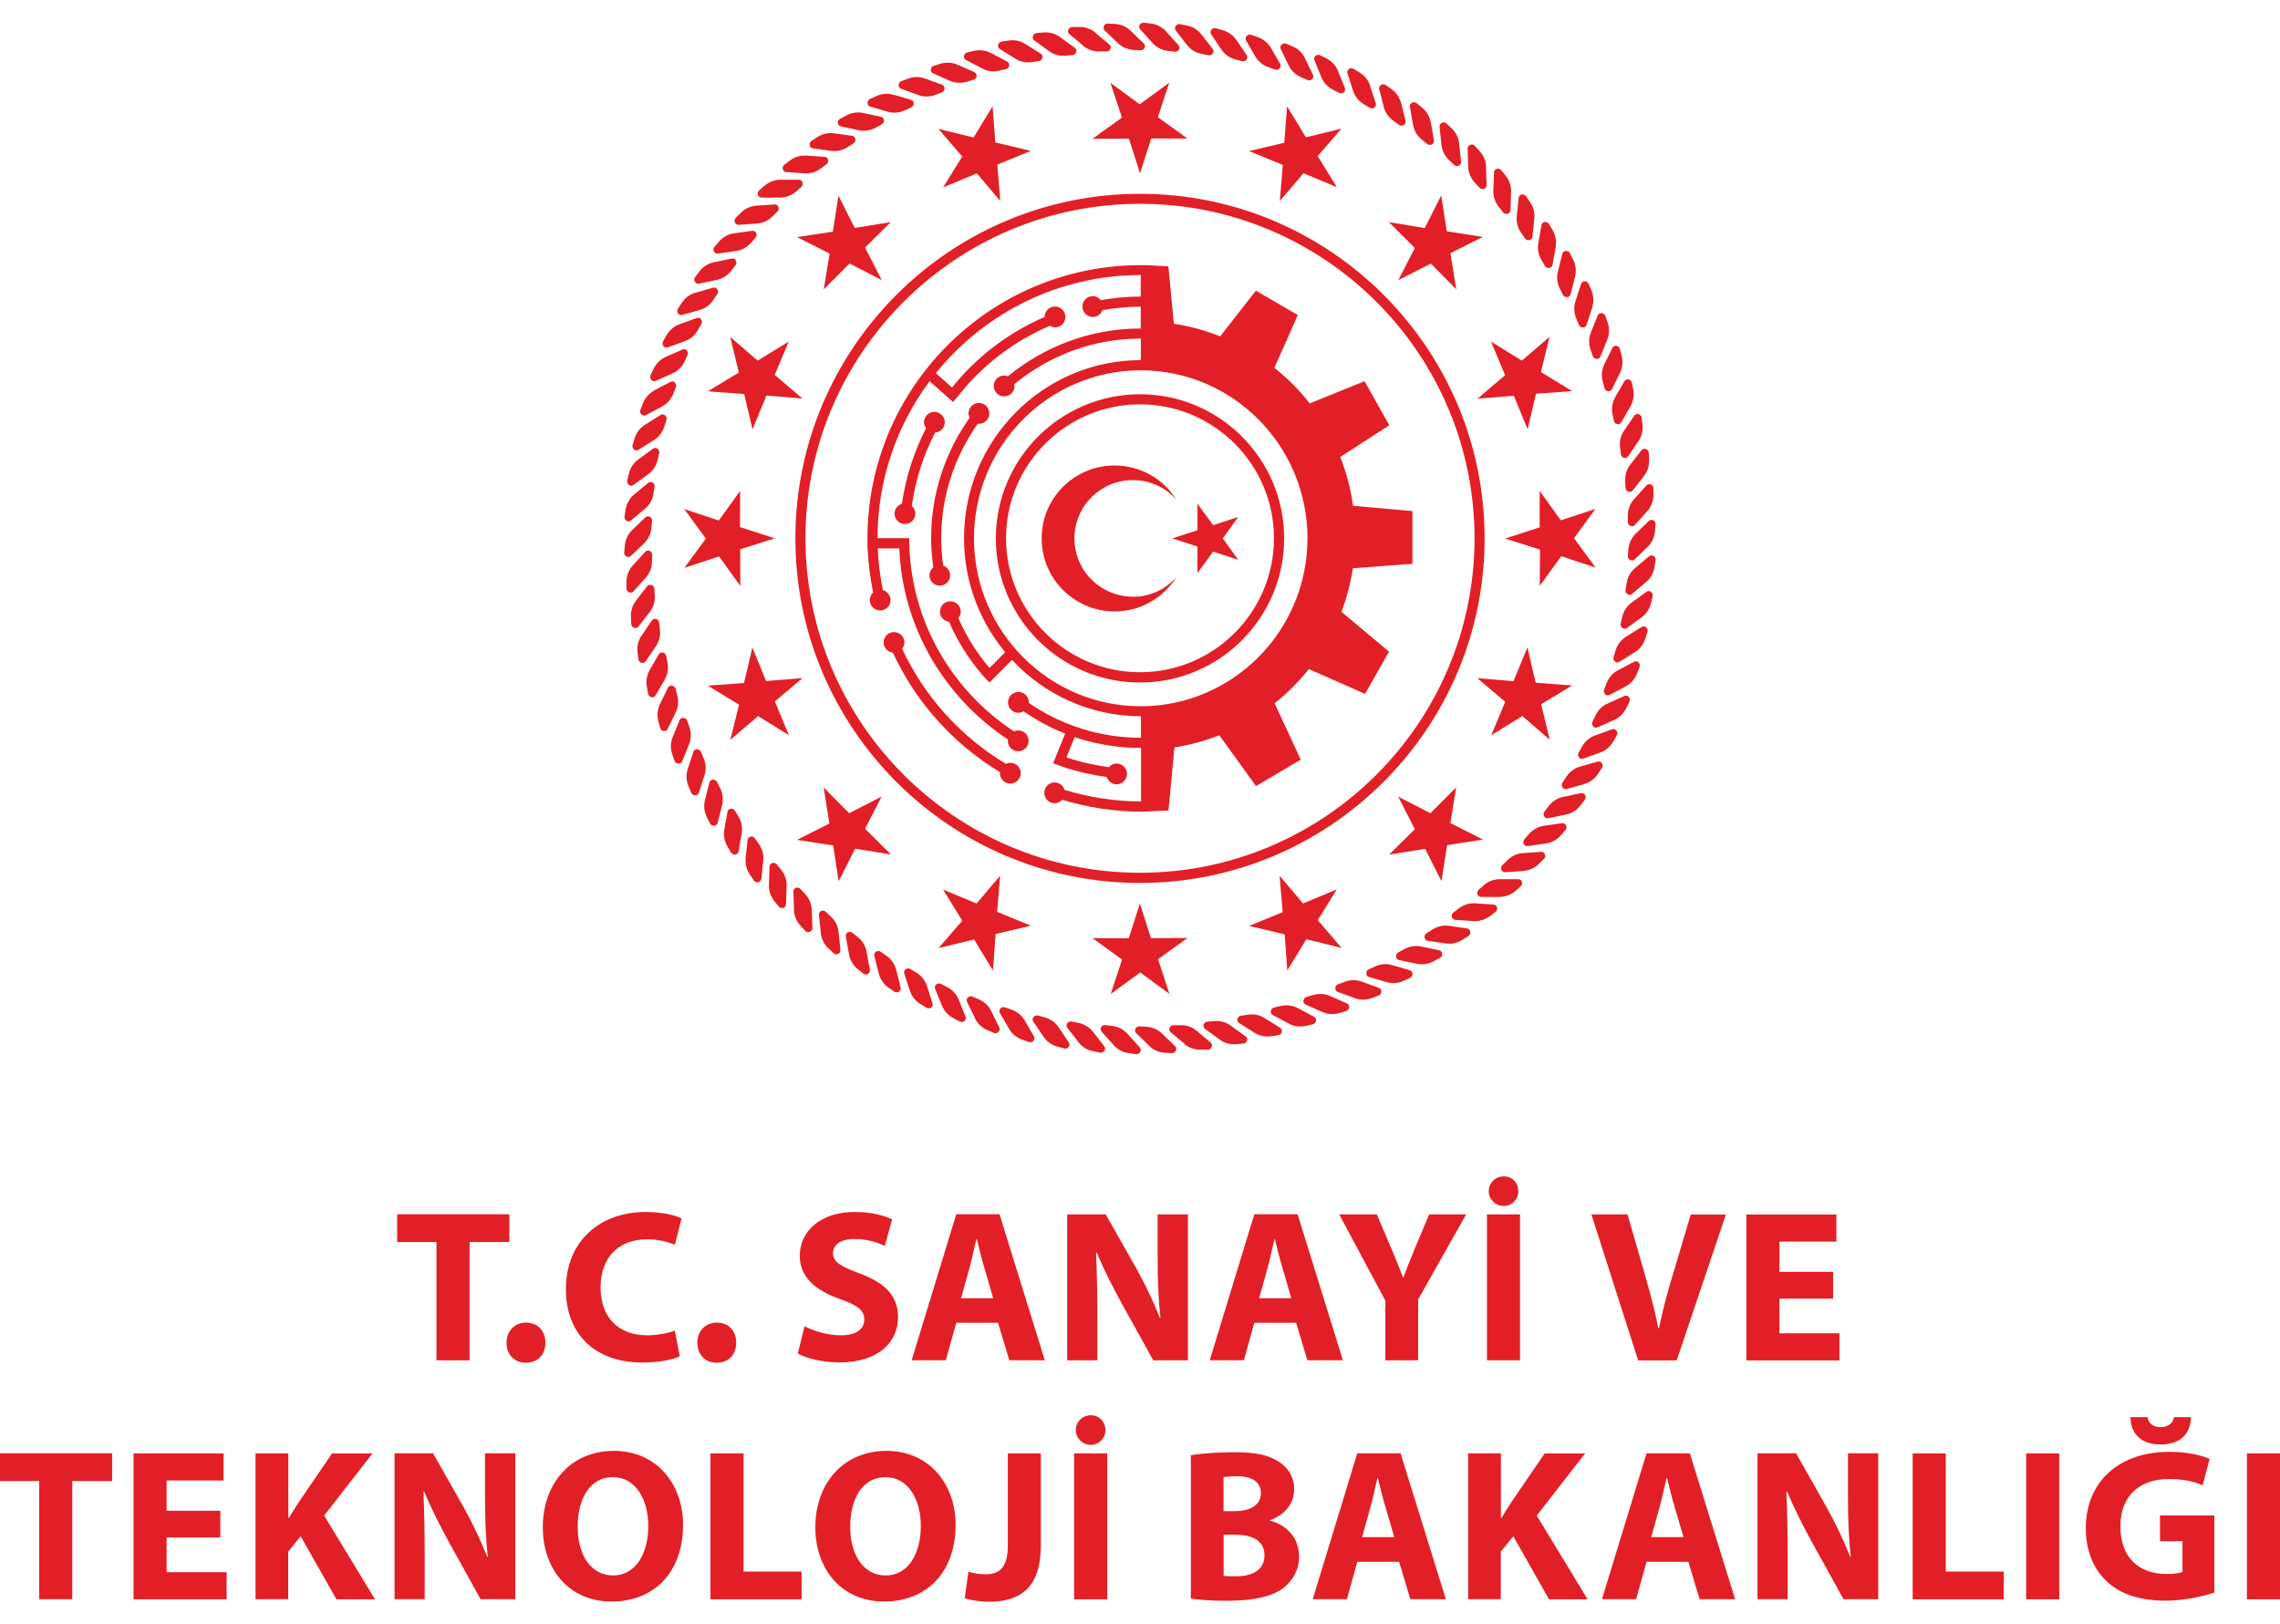 <?xml version="1.0" encoding="UTF-8"?>
<svg id="Layer_1" data-name="Layer 1" xmlns="http://www.w3.org/2000/svg" viewBox="0 0 217 154.62">
  <defs>
    <style>
      .cls-1 {
        fill-rule: evenodd;
      }

      .cls-1, .cls-2 {
        fill: #e21f26;
      }
    </style>
  </defs>
  <g>
    <path class="cls-2" d="M41.53,118.23h-3.73v-2.64h10.68v2.64h-3.79v11.26h-3.15v-11.26Z"/>
    <path class="cls-2" d="M48.21,127.82c0-1.11.76-1.92,1.86-1.92s1.84.78,1.84,1.92-.74,1.9-1.86,1.9-1.84-.8-1.84-1.9Z"/>
    <path class="cls-2" d="M64.71,129.1c-.58.29-1.88.6-3.57.6-4.8,0-7.28-2.99-7.28-6.95,0-4.74,3.38-7.38,7.59-7.38,1.63,0,2.87.33,3.42.62l-.64,2.5c-.64-.27-1.53-.52-2.64-.52-2.5,0-4.43,1.51-4.43,4.6,0,2.78,1.65,4.54,4.45,4.54.95,0,2-.21,2.62-.45l.47,2.45Z"/>
    <path class="cls-2" d="M66.37,127.82c0-1.11.76-1.92,1.86-1.92s1.84.78,1.84,1.92-.74,1.9-1.86,1.9-1.84-.8-1.84-1.9Z"/>
    <path class="cls-2" d="M76.57,126.25c.84.43,2.14.86,3.48.86,1.44,0,2.21-.6,2.21-1.5s-.66-1.36-2.33-1.96c-2.31-.8-3.81-2.08-3.81-4.1,0-2.37,1.98-4.18,5.25-4.18,1.57,0,2.72.33,3.54.7l-.7,2.53c-.56-.27-1.55-.66-2.91-.66s-2.02.62-2.02,1.34c0,.89.78,1.28,2.58,1.96,2.45.91,3.61,2.18,3.61,4.14,0,2.33-1.79,4.31-5.6,4.31-1.59,0-3.15-.41-3.94-.84l.64-2.6Z"/>
    <path class="cls-2" d="M91.01,125.92l-.99,3.56h-3.25l4.24-13.89h4.12l4.31,13.89h-3.38l-1.07-3.56h-3.98ZM94.53,123.58l-.86-2.95c-.25-.82-.49-1.85-.7-2.68h-.04c-.21.82-.41,1.88-.64,2.68l-.82,2.95h3.07Z"/>
    <path class="cls-2" d="M101.57,129.49v-13.89h3.67l2.88,5.09c.82,1.46,1.65,3.19,2.27,4.76h.06c-.21-1.83-.27-3.71-.27-5.79v-4.06h2.88v13.89h-3.3l-2.97-5.36c-.82-1.48-1.73-3.28-2.41-4.9l-.06.02c.08,1.83.12,3.79.12,6.06v4.18h-2.88Z"/>
    <path class="cls-2" d="M119.38,125.92l-.99,3.56h-3.25l4.24-13.89h4.12l4.31,13.89h-3.38l-1.07-3.56h-3.98ZM122.9,123.58l-.86-2.95c-.25-.82-.49-1.85-.7-2.68h-.04c-.21.82-.41,1.88-.64,2.68l-.82,2.95h3.07Z"/>
    <path class="cls-2" d="M131.85,129.49v-5.69l-4.39-8.2h3.58l1.42,3.34c.43,1.01.72,1.75,1.07,2.66h.04c.31-.86.64-1.67,1.05-2.66l1.4-3.34h3.52l-4.57,8.1v5.79h-3.13Z"/>
    <path class="cls-2" d="M144.67,115.6v13.89h-3.15v-13.89h3.15ZM141.69,113.4c0-.8.64-1.42,1.44-1.42s1.38.62,1.38,1.42c0,.74-.6,1.4-1.38,1.4-.82,0-1.44-.66-1.44-1.4Z"/>
    <path class="cls-2" d="M155.91,129.49l-4.45-13.89h3.44l1.69,5.87c.47,1.65.91,3.24,1.24,4.97h.06c.35-1.67.78-3.32,1.26-4.9l1.77-5.93h3.34l-4.68,13.89h-3.67Z"/>
    <path class="cls-2" d="M174.47,123.62h-5.11v3.3h5.71v2.58h-8.86v-13.89h8.57v2.58h-5.42v2.88h5.11v2.55Z"/>
    <path class="cls-2" d="M3.73,140.98H0v-2.64h10.67v2.64h-3.79v11.25h-3.15v-11.25Z"/>
    <path class="cls-2" d="M20.97,146.36h-5.11v3.3h5.71v2.58h-8.86v-13.89h8.57v2.58h-5.42v2.88h5.11v2.55Z"/>
    <path class="cls-2" d="M24.33,138.35h3.11v6.14h.06c.31-.54.64-1.03.95-1.52l3.15-4.61h3.85l-4.6,5.91,4.84,7.97h-3.67l-3.4-6-1.19,1.46v4.53h-3.11v-13.89Z"/>
    <path class="cls-2" d="M37.55,152.23v-13.89h3.67l2.88,5.09c.82,1.46,1.65,3.19,2.27,4.76h.06c-.21-1.83-.27-3.71-.27-5.79v-4.06h2.88v13.89h-3.3l-2.97-5.36c-.82-1.48-1.73-3.28-2.41-4.9l-.06.02c.08,1.83.12,3.79.12,6.06v4.18h-2.88Z"/>
    <path class="cls-2" d="M65.01,145.14c0,4.55-2.76,7.31-6.82,7.31s-6.53-3.11-6.53-7.07c0-4.16,2.66-7.27,6.76-7.27s6.59,3.19,6.59,7.03ZM54.98,145.33c0,2.72,1.28,4.64,3.38,4.64s3.34-2.02,3.34-4.72c0-2.49-1.19-4.64-3.36-4.64s-3.36,2.02-3.36,4.72Z"/>
    <path class="cls-2" d="M67.62,138.35h3.15v11.25h5.52v2.64h-8.67v-13.89Z"/>
    <path class="cls-2" d="M90.95,145.14c0,4.55-2.76,7.31-6.82,7.31s-6.53-3.11-6.53-7.07c0-4.16,2.66-7.27,6.76-7.27s6.59,3.19,6.59,7.03ZM80.92,145.33c0,2.72,1.28,4.64,3.38,4.64s3.34-2.02,3.34-4.72c0-2.49-1.19-4.64-3.36-4.64s-3.36,2.02-3.36,4.72Z"/>
    <path class="cls-2" d="M95.93,138.35h3.13v8.78c0,3.96-1.9,5.34-4.95,5.34-.72,0-1.67-.12-2.29-.33l.35-2.53c.43.14.99.25,1.61.25,1.32,0,2.14-.6,2.14-2.76v-8.74Z"/>
    <path class="cls-2" d="M105.38,138.35v13.89h-3.15v-13.89h3.15ZM102.39,136.14c0-.8.64-1.42,1.44-1.42s1.38.62,1.38,1.42c0,.74-.6,1.4-1.38,1.4-.82,0-1.44-.66-1.44-1.4Z"/>
    <path class="cls-2" d="M113.34,138.53c.82-.16,2.49-.29,4.06-.29,1.92,0,3.09.19,4.1.78.97.52,1.67,1.46,1.67,2.72s-.72,2.39-2.29,2.97v.04c1.59.43,2.76,1.63,2.76,3.42,0,1.26-.58,2.25-1.44,2.95-1.01.8-2.7,1.26-5.46,1.26-1.54,0-2.7-.1-3.4-.21v-13.64ZM116.45,143.85h1.03c1.65,0,2.53-.68,2.53-1.71s-.8-1.61-2.22-1.61c-.68,0-1.07.04-1.34.08v3.24ZM116.45,150.01c.31.04.68.04,1.22.04,1.42,0,2.68-.54,2.68-2s-1.26-1.96-2.82-1.96h-1.07v3.91Z"/>
    <path class="cls-2" d="M129.18,148.67l-.99,3.56h-3.25l4.24-13.89h4.12l4.31,13.89h-3.38l-1.07-3.56h-3.98ZM132.7,146.32l-.86-2.95c-.25-.82-.49-1.85-.7-2.68h-.04c-.21.82-.41,1.88-.64,2.68l-.82,2.95h3.07Z"/>
    <path class="cls-2" d="M139.74,138.35h3.11v6.14h.06c.31-.54.64-1.03.95-1.52l3.15-4.61h3.85l-4.6,5.91,4.84,7.97h-3.67l-3.4-6-1.19,1.46v4.53h-3.11v-13.89Z"/>
    <path class="cls-2" d="M156.71,148.67l-.99,3.56h-3.25l4.24-13.89h4.12l4.31,13.89h-3.38l-1.07-3.56h-3.98ZM160.23,146.32l-.87-2.95c-.25-.82-.49-1.85-.7-2.68h-.04c-.21.82-.41,1.88-.64,2.68l-.82,2.95h3.07Z"/>
    <path class="cls-2" d="M167.27,152.23v-13.89h3.67l2.88,5.09c.82,1.46,1.65,3.19,2.27,4.76h.06c-.21-1.83-.27-3.71-.27-5.79v-4.06h2.88v13.89h-3.3l-2.97-5.36c-.82-1.48-1.73-3.28-2.41-4.9l-.06.02c.08,1.83.12,3.79.12,6.06v4.18h-2.88Z"/>
    <path class="cls-2" d="M182.04,138.35h3.15v11.25h5.52v2.64h-8.67v-13.89Z"/>
    <path class="cls-2" d="M195.99,138.35v13.89h-3.15v-13.89h3.15Z"/>
    <path class="cls-2" d="M210.77,151.59c-.97.33-2.8.78-4.64.78-2.53,0-4.37-.64-5.65-1.87-1.28-1.2-1.98-3.01-1.96-5.05.02-4.61,3.38-7.25,7.93-7.25,1.79,0,3.17.35,3.85.68l-.66,2.51c-.76-.33-1.71-.6-3.24-.6-2.62,0-4.59,1.48-4.59,4.49s1.79,4.55,4.37,4.55c.72,0,1.3-.08,1.54-.21v-2.91h-2.14v-2.45h5.17v7.31ZM204.4,134.9c.06.45.37.95,1.22.95s1.19-.45,1.3-.95h1.61c-.04,1.5-.93,2.6-2.88,2.6s-2.86-1.09-2.88-2.6h1.65Z"/>
    <path class="cls-2" d="M217,138.35v13.89h-3.15v-13.89h3.15Z"/>
  </g>
  <g>
    <g>
      <g>
        <path class="cls-2" d="M142.71,85.38h-1.76c-.34,0-.49-.46-.22-.68l.5-.44c.43-.37.97-.57,1.52-.57h1.76c.34,0,.49.45.22.68l-.5.44c-.43.37-.97.57-1.52.57"/>
        <path class="cls-2" d="M145.01,82.91l-1.76.12c-.33.02-.52-.42-.27-.67l.48-.47c.4-.4.92-.64,1.47-.68l1.75-.12c.34-.02.52.42.27.66l-.47.47c-.4.4-.92.64-1.47.68"/>
        <path class="cls-2" d="M147.14,80.29l-1.74.25c-.33.05-.54-.38-.32-.65l.44-.5c.37-.43.88-.7,1.42-.78l1.74-.25c.33-.05.54.38.32.64l-.44.51c-.38.43-.88.7-1.42.78"/>
        <path class="cls-2" d="M149.07,77.53l-1.72.36c-.33.07-.57-.34-.36-.62l.4-.53c.34-.45.83-.76,1.37-.88l1.72-.36c.33-.07.57.34.36.62l-.4.53c-.34.45-.82.76-1.36.88"/>
        <path class="cls-2" d="M150.8,74.63l-1.69.48c-.33.09-.59-.3-.41-.6l.37-.56c.31-.48.77-.82,1.3-.97l1.69-.48c.33-.1.59.3.41.59l-.37.56c-.31.48-.77.82-1.3.97"/>
        <path class="cls-2" d="M152.33,71.62l-1.65.6c-.32.12-.61-.26-.44-.56l.32-.58c.28-.5.71-.87,1.23-1.06l1.65-.6c.32-.12.61.26.45.56l-.33.58c-.28.5-.71.87-1.23,1.06"/>
        <path class="cls-2" d="M153.65,68.52l-1.61.72c-.31.14-.63-.22-.48-.53l.29-.6c.24-.52.65-.92,1.15-1.14l1.61-.72c.31-.14.63.22.48.53l-.29.6c-.24.51-.65.92-1.15,1.14"/>
        <path class="cls-2" d="M154.74,65.33l-1.55.82c-.3.16-.64-.17-.52-.5l.24-.62c.21-.53.58-.96,1.07-1.22l1.55-.82c.3-.16.64.17.52.5l-.24.62c-.21.53-.58.96-1.07,1.22"/>
        <path class="cls-2" d="M155.61,62.07l-1.49.93c-.29.18-.65-.13-.55-.46l.2-.64c.17-.54.52-1,.99-1.29l1.49-.93c.29-.18.65.13.55.46l-.2.64c-.17.55-.52,1-.98,1.29"/>
        <path class="cls-2" d="M156.25,58.76l-1.42,1.03c-.27.2-.66-.08-.58-.42l.15-.65c.13-.55.44-1.03.89-1.36l1.42-1.03c.27-.2.66.08.58.42l-.15.65c-.13.55-.44,1.03-.89,1.36"/>
        <path class="cls-2" d="M156.66,55.41l-1.34,1.13c-.26.22-.67-.04-.61-.38l.11-.66c.09-.56.37-1.06.79-1.42l1.35-1.13c.26-.22.67.04.61.38l-.1.66c-.09.56-.37,1.06-.8,1.42"/>
        <path class="cls-2" d="M156.83,52.04l-1.26,1.22c-.24.23-.67.01-.64-.33l.06-.66c.05-.57.3-1.09.69-1.47l1.26-1.22c.24-.23.67,0,.63.34l-.06.66c-.05.56-.29,1.08-.69,1.47"/>
        <path class="cls-2" d="M156.77,48.67l-1.18,1.31c-.23.25-.66.06-.66-.29v-.67c.02-.57.23-1.1.6-1.51l1.18-1.31c.23-.25.67-.06.66.29v.67c-.02.57-.23,1.1-.6,1.51"/>
        <path class="cls-2" d="M156.47,45.31l-1.08,1.38c-.21.27-.66.11-.68-.24l-.03-.67c-.03-.56.14-1.11.48-1.55l1.08-1.38c.21-.27.66-.11.68.24l.03.67c.03.57-.14,1.11-.48,1.55"/>
        <path class="cls-2" d="M155.94,41.98l-.98,1.46c-.19.28-.65.15-.69-.19l-.08-.66c-.07-.57.06-1.12.37-1.58l.99-1.45c.19-.28.65-.15.69.19l.08.66c.07.56-.07,1.12-.37,1.58"/>
        <path class="cls-2" d="M155.18,38.69l-.88,1.52c-.17.29-.64.19-.7-.15l-.13-.66c-.11-.56-.01-1.12.26-1.6l.88-1.52c.17-.29.64-.19.7.15l.13.65c.11.56.01,1.12-.26,1.6"/>
        <path class="cls-2" d="M154.19,35.47l-.77,1.58c-.15.3-.62.24-.71-.1l-.17-.64c-.15-.55-.1-1.12.15-1.62l.77-1.58c.15-.3.62-.24.71.1l.17.65c.14.55.09,1.12-.15,1.62"/>
        <path class="cls-2" d="M152.98,32.32l-.66,1.63c-.13.31-.6.28-.72-.05l-.22-.63c-.19-.54-.17-1.11.03-1.62l.66-1.63c.13-.31.61-.28.72.05l.22.63c.18.54.17,1.11-.03,1.62"/>
        <path class="cls-2" d="M151.55,29.26l-.55,1.67c-.1.32-.58.32-.72,0l-.26-.62c-.22-.52-.25-1.1-.08-1.62l.54-1.67c.1-.32.58-.32.72,0l.26.61c.22.53.25,1.1.08,1.62"/>
        <path class="cls-2" d="M149.91,26.32l-.43,1.7c-.08.33-.56.36-.72.05l-.3-.6c-.26-.51-.32-1.07-.19-1.61l.43-1.71c.08-.33.56-.36.72-.05l.3.59c.26.51.32,1.08.19,1.61"/>
        <path class="cls-2" d="M148.07,23.49l-.31,1.73c-.06.33-.53.4-.71.1l-.34-.57c-.29-.49-.4-1.05-.3-1.6l.3-1.73c.06-.33.53-.4.71-.1l.34.57c.29.49.4,1.05.3,1.6"/>
        <path class="cls-2" d="M146.03,20.8l-.18,1.75c-.03.33-.5.44-.7.15l-.38-.55c-.33-.47-.47-1.02-.41-1.57l.18-1.75c.04-.34.51-.44.7-.15l.38.55c.33.47.47,1.02.41,1.57"/>
        <path class="cls-2" d="M143.82,18.26l-.06,1.76c-.01.34-.47.47-.69.2l-.42-.52c-.36-.44-.54-.98-.52-1.54l.06-1.76c.01-.34.47-.47.69-.2l.42.52c.36.44.54.99.52,1.54"/>
        <path class="cls-2" d="M141.43,15.87l.06,1.76c.01.34-.44.5-.67.25l-.45-.49c-.39-.42-.61-.95-.63-1.5l-.06-1.76c0-.34.44-.5.68-.25l.45.49c.39.42.61.95.63,1.5"/>
        <path class="cls-2" d="M138.88,13.66l.18,1.75c.03.33-.4.53-.65.3l-.49-.46c-.41-.39-.67-.9-.73-1.45l-.18-1.75c-.04-.33.4-.53.65-.3l.49.46c.42.39.67.9.73,1.45"/>
        <path class="cls-2" d="M136.18,11.64l.3,1.73c.06.33-.36.56-.64.34l-.52-.42c-.44-.36-.73-.85-.83-1.4l-.3-1.73c-.06-.33.36-.56.63-.34l.52.42c.44.36.73.85.83,1.4"/>
        <path class="cls-2" d="M133.35,9.8l.43,1.71c.08.33-.32.58-.61.38l-.54-.38c-.46-.33-.79-.8-.93-1.33l-.43-1.71c-.08-.33.33-.58.61-.38l.54.38c.46.33.79.8.93,1.34"/>
        <path class="cls-2" d="M130.4,8.17l.54,1.67c.1.32-.28.6-.58.42l-.57-.35c-.49-.3-.84-.74-1.01-1.27l-.54-1.67c-.1-.32.28-.6.58-.42l.57.35c.49.29.85.74,1.02,1.26"/>
        <path class="cls-2" d="M127.34,6.75l.66,1.63c.13.31-.24.62-.55.46l-.59-.3c-.51-.26-.9-.68-1.1-1.19l-.66-1.63c-.13-.31.24-.62.55-.46l.6.31c.51.26.89.68,1.1,1.19"/>
        <path class="cls-2" d="M124.19,5.54l.77,1.58c.15.3-.19.63-.51.5l-.61-.27c-.52-.22-.94-.61-1.18-1.11l-.77-1.58c-.15-.3.2-.64.52-.5l.61.26c.53.22.94.62,1.18,1.11"/>
        <path class="cls-2" d="M120.96,4.56l.88,1.52c.17.29-.15.65-.48.54l-.63-.22c-.54-.19-.98-.55-1.26-1.03l-.88-1.52c-.17-.29.15-.65.48-.54l.63.22c.54.19.98.55,1.26,1.03"/>
        <path class="cls-2" d="M117.67,3.8l.99,1.46c.19.28-.11.66-.44.57l-.64-.17c-.55-.15-1.02-.48-1.33-.94l-.98-1.46c-.19-.28.1-.66.44-.57l.64.18c.55.15,1.02.48,1.32.94"/>
        <path class="cls-2" d="M114.34,3.28l1.08,1.38c.21.27-.06.67-.4.6l-.65-.13c-.56-.11-1.05-.41-1.39-.84l-1.08-1.39c-.21-.26.06-.66.4-.6l.65.13c.56.11,1.05.4,1.39.84"/>
        <path class="cls-2" d="M110.98,2.99l1.18,1.31c.23.25-.01.67-.36.62l-.66-.08c-.57-.07-1.08-.33-1.45-.75l-1.18-1.31c-.22-.25.01-.66.36-.62l.66.08c.57.07,1.07.33,1.45.74"/>
        <path class="cls-2" d="M107.6,2.93l1.27,1.22c.24.23.03.66-.32.64l-.66-.04c-.57-.03-1.09-.26-1.49-.64l-1.27-1.22c-.24-.23-.03-.67.31-.65l.67.04c.57.03,1.1.26,1.49.64"/>
        <path class="cls-2" d="M104.24,3.11l1.35,1.13c.26.21.08.66-.27.66h-.67c-.57.02-1.11-.17-1.53-.53l-1.35-1.13c-.26-.22-.08-.66.27-.67h.67c.57-.02,1.11.17,1.53.52"/>
        <path class="cls-2" d="M100.89,3.53l1.42,1.03c.27.2.12.65-.22.68l-.67.06c-.57.05-1.12-.1-1.57-.43l-1.42-1.03c-.27-.2-.13-.66.22-.69l.66-.06c.57-.05,1.12.1,1.57.43"/>
        <path class="cls-2" d="M97.57,4.18l1.49.93c.28.18.17.64-.17.7l-.66.1c-.56.09-1.12-.02-1.59-.32l-1.49-.93c-.29-.18-.17-.64.17-.7l.66-.1c.56-.09,1.12.02,1.59.32"/>
        <path class="cls-2" d="M94.32,5.05l1.55.82c.3.16.22.63-.12.71l-.65.15c-.56.13-1.13.05-1.61-.21l-1.56-.82c-.3-.16-.21-.63.12-.71l.65-.15c.56-.12,1.12-.05,1.61.21"/>
        <path class="cls-2" d="M91.13,6.16l1.61.71c.31.14.26.62-.07.72l-.64.19c-.54.16-1.12.13-1.62-.09l-1.61-.71c-.31-.14-.26-.61.07-.72l.64-.19c.55-.16,1.12-.13,1.62.09"/>
        <path class="cls-2" d="M88.02,7.47l1.65.6c.32.12.3.59-.02.72l-.62.24c-.53.2-1.11.21-1.62.02l-1.65-.6c-.32-.12-.3-.6.02-.72l.62-.24c.53-.2,1.1-.21,1.62-.02"/>
        <path class="cls-2" d="M85.02,9.01l1.69.49c.32.09.34.57.03.72l-.61.28c-.52.24-1.09.29-1.62.14l-1.69-.49c-.32-.09-.34-.57-.03-.72l.61-.28c.52-.24,1.09-.29,1.62-.13"/>
        <path class="cls-2" d="M82.13,10.75l1.72.37c.33.07.38.54.08.71l-.58.32c-.5.27-1.06.36-1.61.25l-1.72-.37c-.33-.07-.38-.55-.08-.71l.59-.32c.5-.27,1.06-.36,1.6-.25"/>
        <path class="cls-2" d="M79.37,12.69l1.74.24c.33.05.42.52.13.71l-.56.36c-.48.31-1.04.44-1.58.36l-1.74-.24c-.33-.05-.42-.52-.13-.71l.56-.36c.48-.31,1.04-.43,1.59-.36"/>
        <path class="cls-2" d="M76.75,14.81l1.75.12c.34.02.45.49.17.7l-.54.4c-.45.34-1,.51-1.55.47l-1.75-.12c-.34-.02-.46-.49-.18-.7l.53-.4c.45-.34,1-.51,1.56-.47"/>
        <path class="cls-2" d="M74.28,17.11h1.76c.34,0,.49.46.22.69l-.5.44c-.43.37-.97.57-1.52.57h-1.76c-.34,0-.49-.46-.23-.68l.5-.44c.43-.37.97-.58,1.52-.58"/>
        <path class="cls-2" d="M71.98,19.58l1.75-.12c.34-.02.52.42.27.67l-.48.47c-.4.4-.92.64-1.47.68l-1.75.12c-.34.02-.52-.42-.27-.67l.47-.47c.4-.4.92-.64,1.48-.68"/>
        <path class="cls-2" d="M69.86,22.21l1.74-.24c.33-.05.54.38.32.64l-.44.5c-.37.43-.88.7-1.42.78l-1.74.25c-.33.05-.55-.38-.32-.65l.44-.5c.37-.43.88-.71,1.43-.78"/>
        <path class="cls-2" d="M67.93,24.97l1.72-.36c.33-.07.57.34.36.62l-.4.53c-.34.45-.83.76-1.37.88l-1.72.36c-.33.07-.57-.34-.36-.62l.4-.53c.34-.46.83-.77,1.36-.88"/>
        <path class="cls-2" d="M66.19,27.87l1.69-.49c.32-.09.59.31.4.59l-.37.56c-.31.48-.77.82-1.3.97l-1.69.48c-.32.09-.59-.3-.4-.59l.37-.56c.31-.48.77-.82,1.3-.97"/>
        <path class="cls-2" d="M64.67,30.87l1.65-.6c.32-.12.61.26.44.56l-.33.58c-.28.5-.71.87-1.23,1.06l-1.65.6c-.32.11-.61-.26-.45-.56l.33-.58c.28-.5.71-.87,1.23-1.06"/>
        <path class="cls-2" d="M63.35,33.98l1.61-.71c.31-.14.63.22.48.53l-.28.6c-.24.52-.65.92-1.15,1.14l-1.61.72c-.31.13-.63-.22-.48-.53l.28-.6c.24-.52.65-.92,1.15-1.15"/>
        <path class="cls-2" d="M62.26,37.17l1.55-.82c.3-.16.64.17.52.5l-.24.62c-.21.53-.58.96-1.07,1.22l-1.55.83c-.3.16-.64-.17-.52-.5l.24-.62c.21-.53.59-.96,1.07-1.22"/>
        <path class="cls-2" d="M61.39,40.43l1.49-.93c.29-.18.65.13.55.46l-.2.64c-.17.54-.52,1-.98,1.29l-1.49.93c-.28.18-.65-.13-.55-.46l.19-.64c.17-.54.52-1,.99-1.29"/>
        <path class="cls-2" d="M60.74,43.74l1.42-1.03c.27-.2.66.08.58.42l-.15.65c-.13.55-.44,1.03-.89,1.36l-1.42,1.03c-.27.2-.66-.08-.58-.42l.15-.65c.13-.55.44-1.03.89-1.36"/>
        <path class="cls-2" d="M60.34,47.09l1.35-1.13c.26-.22.67.04.61.38l-.11.66c-.09.56-.37,1.06-.79,1.42l-1.35,1.13c-.26.22-.67-.03-.61-.38l.1-.66c.09-.56.37-1.06.79-1.42"/>
        <path class="cls-2" d="M60.17,50.46l1.26-1.22c.24-.23.67,0,.63.34l-.06.66c-.05.57-.3,1.08-.69,1.47l-1.27,1.22c-.24.23-.67,0-.63-.33l.06-.67c.05-.56.29-1.08.69-1.47"/>
        <path class="cls-2" d="M60.23,53.83l1.18-1.31c.23-.25.66-.06.66.29l-.02.67c0,.57-.22,1.1-.59,1.51l-1.18,1.31c-.22.25-.66.06-.66-.29v-.67c.02-.57.23-1.1.6-1.51"/>
        <path class="cls-2" d="M60.52,57.19l1.08-1.39c.21-.26.66-.1.68.24l.04.67c.03.56-.14,1.11-.48,1.55l-1.08,1.39c-.21.27-.66.1-.68-.24l-.03-.67c-.03-.57.14-1.12.48-1.55"/>
        <path class="cls-2" d="M61.06,60.52l.98-1.46c.19-.28.65-.15.69.19l.08.66c.07.56-.06,1.12-.37,1.58l-.99,1.46c-.19.28-.65.15-.69-.2l-.08-.66c-.07-.56.06-1.12.37-1.58"/>
        <path class="cls-2" d="M61.82,63.8l.88-1.52c.17-.29.64-.19.7.15l.13.65c.1.56.02,1.12-.26,1.6l-.88,1.52c-.17.29-.64.19-.7-.15l-.12-.66c-.11-.56-.01-1.12.26-1.6"/>
        <path class="cls-2" d="M62.81,67.03l.77-1.58c.15-.3.62-.23.71.1l.17.65c.15.55.09,1.12-.15,1.62l-.77,1.58c-.15.3-.62.24-.71-.1l-.17-.64c-.15-.55-.09-1.12.15-1.62"/>
        <path class="cls-2" d="M64.02,70.18l.66-1.63c.13-.31.61-.28.72.05l.22.63c.18.54.17,1.11-.04,1.62l-.66,1.63c-.12.31-.6.28-.72-.05l-.22-.63c-.18-.54-.17-1.11.04-1.62"/>
        <path class="cls-2" d="M65.45,73.23l.54-1.67c.1-.32.58-.32.72,0l.26.62c.22.52.25,1.1.08,1.62l-.54,1.67c-.11.32-.58.32-.72,0l-.26-.62c-.22-.53-.25-1.1-.08-1.62"/>
        <path class="cls-2" d="M67.09,76.18l.43-1.7c.08-.33.56-.36.72-.05l.3.59c.25.51.32,1.08.19,1.61l-.43,1.71c-.08.32-.56.36-.72.05l-.3-.59c-.26-.51-.32-1.08-.19-1.61"/>
        <path class="cls-2" d="M68.93,79l.31-1.73c.06-.33.53-.4.71-.1l.34.57c.29.49.4,1.05.3,1.59l-.3,1.73c-.06.33-.53.4-.71.1l-.34-.57c-.29-.49-.4-1.05-.3-1.6"/>
        <path class="cls-2" d="M70.96,81.7l.19-1.75c.03-.33.5-.44.7-.15l.38.55c.33.47.47,1.02.41,1.57l-.18,1.75c-.03.33-.5.44-.7.15l-.38-.55c-.32-.47-.47-1.02-.41-1.57"/>
        <path class="cls-2" d="M73.18,84.24l.06-1.76c.01-.34.47-.47.69-.2l.42.52c.36.44.54.98.52,1.54l-.06,1.76c0,.34-.47.47-.69.2l-.42-.52c-.36-.44-.54-.98-.52-1.54"/>
        <path class="cls-2" d="M75.57,86.62l-.06-1.76c0-.34.44-.5.67-.25l.45.49c.39.42.61.95.63,1.5l.06,1.76c.01.34-.44.5-.68.25l-.45-.49c-.39-.42-.61-.95-.63-1.49"/>
        <path class="cls-2" d="M78.12,88.83l-.18-1.75c-.03-.33.4-.53.65-.29l.49.46c.42.39.67.9.73,1.45l.18,1.75c.03.33-.4.53-.65.29l-.49-.46c-.42-.39-.67-.9-.73-1.45"/>
        <path class="cls-2" d="M80.81,90.86l-.31-1.73c-.06-.33.36-.56.63-.34l.52.42c.44.36.73.85.83,1.4l.31,1.73c.06.33-.36.56-.63.34l-.52-.42c-.44-.36-.73-.85-.83-1.4"/>
        <path class="cls-2" d="M83.64,92.69l-.43-1.71c-.08-.33.33-.58.61-.38l.55.38c.46.33.79.8.92,1.33l.43,1.7c.08.33-.33.58-.61.38l-.55-.38c-.46-.33-.79-.8-.92-1.34"/>
        <path class="cls-2" d="M86.6,94.33l-.54-1.67c-.1-.32.28-.6.58-.42l.57.34c.48.3.84.74,1.01,1.26l.54,1.67c.11.32-.28.6-.58.42l-.57-.35c-.49-.29-.84-.74-1.01-1.27"/>
        <path class="cls-2" d="M89.66,95.75l-.66-1.63c-.13-.31.24-.62.55-.46l.59.3c.51.26.9.68,1.1,1.19l.66,1.63c.13.31-.24.62-.55.46l-.59-.31c-.51-.26-.89-.68-1.1-1.19"/>
        <path class="cls-2" d="M92.81,96.95l-.77-1.58c-.15-.3.19-.64.51-.5l.61.26c.52.22.94.62,1.18,1.11l.77,1.58c.15.3-.2.64-.52.5l-.61-.26c-.52-.22-.94-.62-1.18-1.11"/>
        <path class="cls-2" d="M96.04,97.94l-.88-1.52c-.17-.29.15-.65.48-.53l.63.22c.54.19.98.55,1.26,1.03l.88,1.52c.17.29-.15.65-.48.53l-.63-.22c-.54-.19-.98-.55-1.26-1.03"/>
        <path class="cls-2" d="M99.32,98.69l-.98-1.45c-.19-.28.11-.66.44-.57l.64.17c.55.15,1.02.48,1.33.94l.98,1.46c.19.28-.11.66-.44.57l-.64-.18c-.55-.15-1.02-.48-1.33-.94"/>
        <path class="cls-2" d="M102.66,99.22l-1.08-1.38c-.21-.27.06-.67.4-.6l.65.13c.56.11,1.05.41,1.39.84l1.08,1.39c.21.27-.06.66-.4.6l-.65-.13c-.56-.11-1.05-.4-1.39-.84"/>
        <path class="cls-2" d="M106.02,99.51l-1.18-1.31c-.23-.25.01-.67.36-.62l.66.08c.57.07,1.07.33,1.45.75l1.18,1.31c.22.25-.01.67-.36.62l-.66-.08c-.56-.07-1.07-.33-1.44-.74"/>
        <path class="cls-2" d="M109.39,99.56l-1.26-1.22c-.24-.23-.04-.66.31-.64l.66.04c.57.03,1.1.26,1.49.64l1.26,1.22c.24.23.04.66-.31.65l-.67-.04c-.57-.03-1.1-.26-1.49-.64"/>
        <path class="cls-2" d="M112.76,99.38l-1.35-1.13c-.26-.22-.08-.66.27-.66h.67c.57-.02,1.11.17,1.53.53l1.35,1.13c.26.21.08.66-.27.67h-.67c-.57.02-1.11-.17-1.53-.52"/>
        <path class="cls-2" d="M116.11,98.97l-1.43-1.03c-.27-.2-.12-.66.22-.68l.67-.06c.56-.05,1.12.1,1.56.43l1.43,1.03c.27.2.13.65-.22.68l-.67.06c-.57.05-1.12-.1-1.57-.43"/>
        <path class="cls-2" d="M119.42,98.32l-1.49-.94c-.29-.17-.17-.64.17-.69l.66-.1c.56-.09,1.12.02,1.59.32l1.49.93c.29.18.17.64-.17.7l-.66.1c-.56.09-1.12-.03-1.59-.32"/>
        <path class="cls-2" d="M122.68,97.44l-1.55-.82c-.3-.16-.21-.63.12-.71l.65-.15c.56-.13,1.13-.05,1.62.2l1.55.83c.3.16.22.63-.12.71l-.65.15c-.56.13-1.12.06-1.61-.2"/>
        <path class="cls-2" d="M125.87,96.34l-1.61-.72c-.31-.14-.26-.61.07-.71l.64-.19c.54-.16,1.12-.13,1.62.09l1.61.71c.31.14.26.61-.07.72l-.64.19c-.55.16-1.12.13-1.62-.09"/>
        <path class="cls-2" d="M128.97,95.02l-1.65-.6c-.32-.11-.3-.59.02-.72l.63-.24c.53-.2,1.11-.21,1.62-.02l1.65.6c.32.11.3.6-.02.72l-.63.24c-.53.2-1.1.21-1.62.02"/>
        <path class="cls-2" d="M131.98,93.49l-1.69-.49c-.32-.09-.34-.57-.03-.72l.61-.28c.52-.24,1.09-.29,1.62-.13l1.69.49c.32.09.34.57.03.72l-.61.28c-.51.24-1.09.29-1.62.13"/>
        <path class="cls-2" d="M134.87,91.75l-1.72-.36c-.33-.07-.38-.54-.08-.72l.58-.32c.5-.27,1.07-.36,1.61-.25l1.72.36c.33.07.38.54.08.72l-.59.32c-.5.27-1.06.36-1.6.25"/>
        <path class="cls-2" d="M137.63,89.81l-1.74-.25c-.34-.05-.42-.52-.13-.71l.56-.36c.48-.31,1.04-.44,1.58-.36l1.74.25c.33.05.42.52.13.71l-.56.36c-.48.31-1.04.44-1.58.36"/>
        <path class="cls-2" d="M140.25,87.68l-1.75-.12c-.34-.02-.45-.49-.17-.7l.53-.4c.45-.34,1-.51,1.55-.47l1.75.12c.34.02.46.49.18.7l-.54.4c-.45.34-1,.5-1.55.47"/>
      </g>
      <polygon class="cls-1" points="103.98 13.21 106.78 11.2 105.69 7.89 108.47 9.93 111.28 7.88 110.2 11.16 113.02 13.19 109.57 13.18 108.5 16.49 107.45 13.2 103.98 13.21"/>
      <polygon class="cls-1" points="89.76 17.84 91.58 14.9 89.32 12.27 92.66 13.09 94.47 10.12 94.73 13.56 98.11 14.36 94.92 15.67 95.2 19.13 92.97 16.5 89.76 17.84"/>
      <polygon class="cls-1" points="78.4 27.55 78.96 24.14 75.86 22.57 79.27 22.05 79.8 18.62 81.35 21.7 84.78 21.14 82.33 23.57 83.92 26.66 80.86 25.08 78.4 27.55"/>
      <polygon class="cls-1" points="71.62 40.87 70.83 37.51 67.37 37.25 70.32 35.46 69.5 32.08 72.11 34.33 75.07 32.51 73.73 35.69 76.38 37.94 72.95 37.65 71.62 40.87"/>
      <polygon class="cls-1" points="70.46 55.77 68.44 52.97 65.14 54.05 67.18 51.27 65.13 48.46 68.41 49.55 70.44 46.73 70.43 50.18 73.74 51.24 70.45 52.29 70.46 55.77"/>
      <polygon class="cls-1" points="75.08 69.98 72.15 68.17 69.51 70.43 70.34 67.08 67.37 65.27 70.81 65.02 71.61 61.64 72.91 64.83 76.38 64.55 73.75 66.77 75.08 69.98"/>
      <polygon class="cls-1" points="84.8 81.34 81.39 80.79 79.82 83.89 79.3 80.48 75.86 79.95 78.94 78.39 78.39 74.96 80.82 77.41 83.91 75.83 82.33 78.89 84.8 81.34"/>
      <polygon class="cls-1" points="98.12 88.12 94.76 88.91 94.5 92.38 92.71 89.43 89.33 90.25 91.58 87.64 89.76 84.68 92.94 86.01 95.19 83.36 94.9 86.8 98.12 88.12"/>
      <polygon class="cls-1" points="113.02 89.29 110.22 91.3 111.3 94.61 108.52 92.57 105.71 94.62 106.79 91.34 103.98 89.3 107.43 89.32 108.49 86.01 109.54 89.3 113.02 89.29"/>
      <polygon class="cls-1" points="127.23 84.66 125.42 87.59 127.68 90.23 124.33 89.41 122.52 92.38 122.27 88.94 118.88 88.14 122.08 86.83 121.79 83.37 124.02 86 127.23 84.66"/>
      <polygon class="cls-1" points="138.59 74.95 138.04 78.35 141.14 79.92 137.73 80.45 137.19 83.88 135.64 80.8 132.21 81.35 134.66 78.93 133.07 75.83 136.14 77.41 138.59 74.95"/>
      <polygon class="cls-1" points="145.37 61.63 146.16 64.99 149.63 65.25 146.68 67.04 147.5 70.42 144.89 68.16 141.93 69.99 143.26 66.81 140.61 64.56 144.05 64.84 145.37 61.63"/>
      <polygon class="cls-1" points="146.54 46.73 148.55 49.53 151.85 48.44 149.81 51.23 151.86 54.03 148.59 52.95 146.55 55.77 146.57 52.32 143.26 51.26 146.54 50.2 146.54 46.73"/>
      <polygon class="cls-1" points="141.91 32.52 144.84 34.33 147.48 32.07 146.66 35.42 149.63 37.23 146.19 37.48 145.39 40.86 144.08 37.67 140.62 37.95 143.25 35.72 141.91 32.52"/>
      <polygon class="cls-1" points="132.2 21.15 135.6 21.71 137.17 18.61 137.7 22.02 141.13 22.55 138.05 24.1 138.6 27.54 136.18 25.09 133.08 26.67 134.66 23.61 132.2 21.15"/>
      <polygon class="cls-1" points="118.88 14.38 122.23 13.59 122.5 10.12 124.29 13.07 127.67 12.25 125.41 14.86 127.24 17.82 124.06 16.49 121.81 19.13 122.09 15.7 118.88 14.38"/>
    </g>
    <path class="cls-2" d="M108.5,84.05c-18.09,0-32.8-14.71-32.8-32.8s14.71-32.8,32.8-32.8,32.8,14.71,32.8,32.8-14.72,32.8-32.8,32.8M108.5,19.4c-17.56,0-31.84,14.29-31.84,31.84s14.29,31.84,31.84,31.84,31.84-14.28,31.84-31.84-14.28-31.84-31.84-31.84"/>
    <g>
      <path class="cls-2" d="M107.82,56.8h0c-1.82,0-3.43-.88-4.45-2.22-.7-.93-1.11-2.08-1.11-3.33,0-.48.06-.94.17-1.38.35-1.36,1.2-2.52,2.34-3.26.23-.15.48-.29.74-.41.7-.32,1.48-.5,2.31-.5,1.64,0,3.11.71,4.13,1.84-1.23-1.94-3.4-3.23-5.87-3.23-.72,0-1.42.11-2.07.31-.29.09-.56.19-.83.32-1.25.57-2.29,1.5-3,2.65-.67,1.06-1.04,2.32-1.04,3.66,0,2.08.91,3.94,2.35,5.21,1.22,1.08,2.83,1.74,4.59,1.74.12,0,.24,0,.35-.01,1.09-.05,2.11-.35,3.01-.86,1.02-.56,1.88-1.38,2.5-2.36-.79.88-1.86,1.51-3.07,1.74-.35.07-.7.1-1.06.1Z"/>
      <polygon class="cls-2" points="115.46 49.99 114.61 48.83 113.97 47.95 113.97 50.47 111.58 51.25 113.97 52.03 113.97 54.55 115.46 52.51 117.85 53.29 116.77 51.79 116.38 51.25 117.85 49.21 115.46 49.99"/>
      <path class="cls-2" d="M134.43,53.66v-5.01l-5.65-.5c-.23-1.62-.64-3.18-1.22-4.65l4.67-3.02-2.36-4.19-5.22,2.11c-.98-1.26-2.11-2.39-3.36-3.39l2.23-5.02-3.99-2.32-3.4,4.35c-1.4-.56-2.87-.97-4.41-1.2l-.52-5.47-1.89-.1c-.24,0-.49-.01-.74-.01-14.34,0-26,11.66-26.01,26v.96h.02c.05,1.44.25,2.83.52,4.2-.19.18-.32.43-.32.72,0,.55.44.99.99.99s.99-.44.99-.99c0-.45-.31-.82-.73-.94-.26-1.3-.44-2.62-.49-3.98h2.05c.31,7.61,4.37,14.25,10.35,18.2,0,.04-.02.08-.02.12,0,.55.44.99.99.99s.99-.44.99-.99-.44-.99-.99-.99c-.15,0-.28.04-.41.09-5.89-3.88-9.83-10.47-9.96-18.01v-.38h-3.02c0-5.59,1.85-10.77,4.96-14.94l2.23,1.98.62-.74c2.26-2.84,5.22-5.07,8.59-6.52.15.09.31.15.49.15.55,0,.99-.44.99-.99s-.44-.99-.99-.99-.99.44-.99.99c0,0,0,0,0,0-3.46,1.51-6.49,3.81-8.81,6.72l-1.54-1.37c4.6-5.69,11.63-9.34,19.5-9.34h0v2.05s0,0,0,0c-1.3,0-2.56.13-3.8.34-.18-.23-.45-.38-.76-.38-.55,0-.99.44-.99.99s.44.99.99.99c.43,0,.78-.27.92-.65,1.19-.2,2.4-.33,3.64-.33v2.08c-4.8,0-9.2,1.72-12.64,4.55-.11-.04-.23-.07-.36-.07-.55,0-.99.44-.99.99s.44.99.99.99.99-.44.99-.99c0-.06-.02-.11-.03-.16,3.28-2.71,7.47-4.35,12.05-4.35v2.05c-9.28,0-16.83,7.6-16.83,16.95,0,4.31,1.61,8.25,4.25,11.24l-.33-.39-1.49,1.51c-1.22-1.41-2.21-3.02-2.97-4.75.14-.17.23-.37.23-.61,0-.55-.44-.99-.99-.99s-.99.44-.99.99c0,.5.38.9.86.96.81,1.85,1.88,3.56,3.19,5.07l.31.35c.07.08.15.15.23.23l.12.13,2.15-2.15c3.07,3.3,7.44,5.36,12.27,5.36v2.05c-3.96,0-7.64-1.23-10.68-3.32,0-.02.01-.03.01-.05,0-.55-.44-.99-.99-.99s-.99.44-.99.99.44.99.99.99c.18,0,.33-.06.48-.14,1.24.84,2.55,1.57,3.97,2.12l-1.14,2.81.12.06c.08.03.16.06.24.09l.54.2c1.35.46,2.76.77,4.2.98.13.4.49.69.93.69.55,0,.99-.44.99-.99s-.44-.99-.99-.99c-.3,0-.56.14-.74.35-1.39-.2-2.74-.49-4.03-.93l.78-1.93-.52-.18c2.13.78,4.44,1.21,6.84,1.21v5.09c-2.54,0-4.98-.4-7.29-1.1-.12-.41-.49-.71-.93-.71-.55,0-.99.44-.99.99s.44.99.99.99c.29,0,.54-.13.72-.33,2.38.72,4.89,1.13,7.5,1.13.07,0,.14,0,.21,0l2.4-.11.57-6h0c1.48-.23,2.91-.63,4.27-1.16l3.49,4.84,4.26-2.52-2.49-5.36c1.2-.96,2.3-2.05,3.26-3.26l5.35,2.36,2.28-4.02-4.53-3.79c.5-1.32.87-2.71,1.09-4.15l5.69-.42ZM108.57,67.23c-8.75,0-15.87-7.17-15.87-15.99s7.12-15.99,15.87-15.99,15.87,7.17,15.87,15.99-7.12,15.99-15.87,15.99Z"/>
      <path class="cls-2" d="M89.44,55.75c.55,0,.99-.44.99-.99,0-.43-.28-.79-.66-.92-.12-.85-.19-1.71-.19-2.59,0-4.07,1.3-7.83,3.49-10.93.03,0,.07.02.1.02.55,0,.99-.44.99-.99s-.44-.99-.99-.99-.99.44-.99.99c0,.15.04.29.1.42-2.3,3.25-3.66,7.2-3.66,11.48,0,.94.08,1.86.21,2.76-.22.18-.37.44-.37.75,0,.55.44.99.99.99Z"/>
      <path class="cls-2" d="M96.15,72.61c-.15,0-.29.04-.42.1-4.29-2.58-7.75-6.39-9.87-10.96.13-.17.22-.37.22-.59,0-.55-.44-.99-.99-.99s-.99.44-.99.99c0,.51.39.91.88.97,2.19,4.74,5.77,8.7,10.21,11.38,0,.03-.02.06-.02.09,0,.55.44.99.99.99s.99-.44.99-.99-.44-.99-.99-.99Z"/>
      <path class="cls-2" d="M89.92,40.2c0-.55-.44-.99-.99-.99s-.99.44-.99.99c0,.21.08.4.2.56-1.14,2.22-1.93,4.64-2.3,7.2-.4.13-.7.49-.7.93,0,.55.44.99.99.99s.99-.44.99-.99c0-.3-.14-.55-.34-.73.35-2.49,1.11-4.84,2.22-6.98.51-.04.92-.45.92-.97Z"/>
      <path class="cls-2" d="M108.5,37.53c-7.56,0-13.72,6.15-13.72,13.72s6.15,13.72,13.72,13.72,13.72-6.15,13.72-13.72-6.15-13.72-13.72-13.72ZM108.5,63.99c-7.03,0-12.75-5.72-12.75-12.75s5.72-12.75,12.75-12.75,12.75,5.72,12.75,12.75-5.72,12.75-12.75,12.75Z"/>
    </g>
  </g>
</svg>